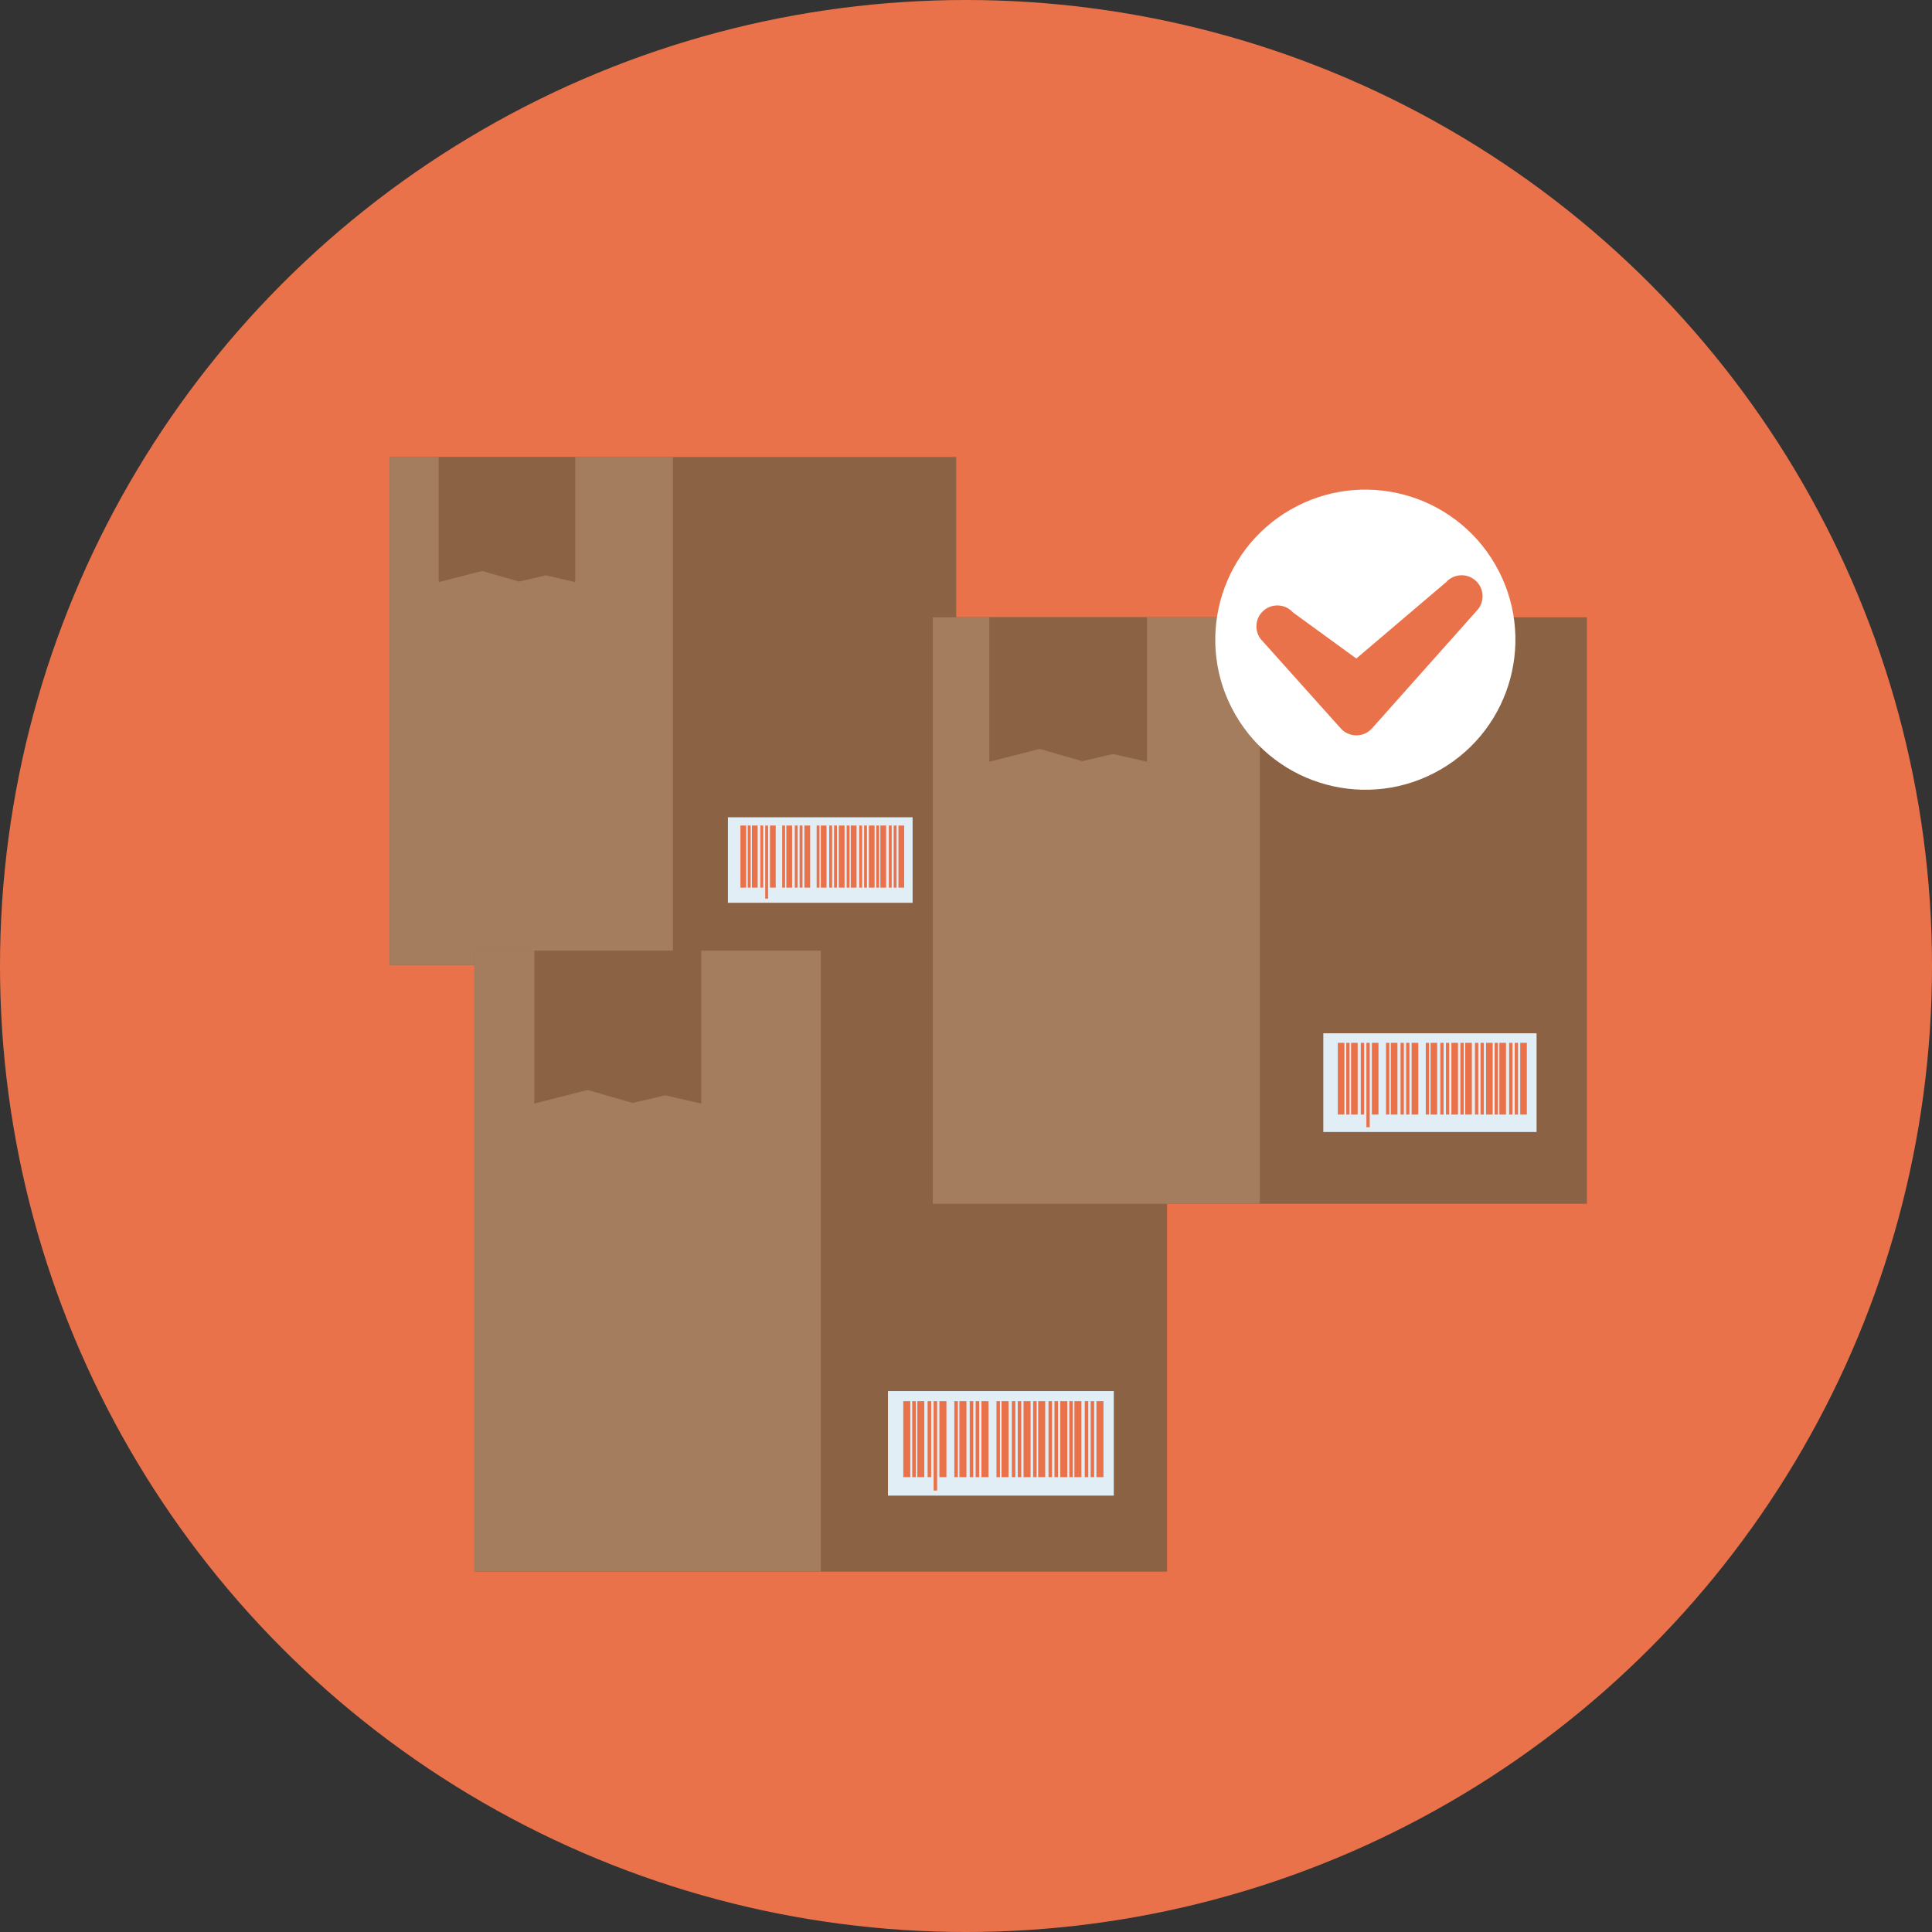 <svg xmlns="http://www.w3.org/2000/svg" id="Camada_2" viewBox="0 0 520 520"><rect x="0" y="0" width="520" height="520" fill="#333333" stroke="none"/><defs><style>.cls-1{fill:#fff;}.cls-1,.cls-2,.cls-3{fill-rule:evenodd;}.cls-4,.cls-3{fill:#8c6245;}.cls-2,.cls-5{fill:#ea724a;}.cls-6{fill:#a37d5d;}.cls-7{fill:#e1eef6;}</style></defs><g id="Camada_1-2"><circle class="cls-5" cx="260" cy="260" r="260"></circle><rect class="cls-4" x="104.87" y="123" width="152.49" height="136.72"></rect><rect class="cls-6" x="104.87" y="123" width="76.25" height="136.72"></rect><rect class="cls-7" x="195.92" y="219.97" width="49.71" height="23.02"></rect><rect class="cls-5" x="199.29" y="222.19" width="1.54" height="16.72"></rect><rect class="cls-5" x="202.38" y="222.19" width="1.54" height="16.72"></rect><rect class="cls-5" x="211.65" y="222.19" width="1.54" height="16.72"></rect><rect class="cls-5" x="220.92" y="222.19" width="1.54" height="16.72"></rect><rect class="cls-5" x="228.99" y="222.19" width="1.55" height="16.72"></rect><rect class="cls-5" x="204.65" y="222.19" width=".77" height="16.72"></rect><rect class="cls-5" x="213.92" y="222.19" width=".77" height="16.72"></rect><rect class="cls-5" x="223.19" y="222.19" width=".77" height="16.72"></rect><rect class="cls-5" x="231.27" y="222.19" width=".77" height="16.72"></rect><rect class="cls-5" x="207.24" y="222.19" width="1.54" height="16.72"></rect><rect class="cls-5" x="216.5" y="222.19" width="1.55" height="16.72"></rect><rect class="cls-5" x="225.77" y="222.19" width="1.54" height="16.72"></rect><rect class="cls-5" x="233.85" y="222.19" width="1.54" height="16.72"></rect><rect class="cls-5" x="205.96" y="222.2" width=".77" height="19.67"></rect><rect class="cls-5" x="215.22" y="222.19" width=".77" height="16.72"></rect><rect class="cls-5" x="224.49" y="222.19" width=".77" height="16.72"></rect><rect class="cls-5" x="232.57" y="222.19" width=".77" height="16.72"></rect><rect class="cls-5" x="201.26" y="222.19" width=".77" height="16.72"></rect><rect class="cls-5" x="210.53" y="222.19" width=".77" height="16.72"></rect><rect class="cls-5" x="219.8" y="222.19" width=".77" height="16.72"></rect><rect class="cls-5" x="227.88" y="222.19" width=".77" height="16.72"></rect><rect class="cls-5" x="236.96" y="222.19" width="1.54" height="16.72"></rect><rect class="cls-5" x="239.23" y="222.19" width=".77" height="16.72"></rect><rect class="cls-5" x="241.82" y="222.19" width="1.54" height="16.72"></rect><rect class="cls-5" x="240.54" y="222.19" width=".77" height="16.72"></rect><rect class="cls-5" x="235.85" y="222.19" width=".77" height="16.72"></rect><polygon class="cls-3" points="118.07 123 154.82 123 154.82 156.67 146.87 154.86 139.72 156.53 129.79 153.68 118.07 156.67 118.07 123"></polygon><rect class="cls-4" x="127.69" y="255.86" width="186.43" height="167.14"></rect><rect class="cls-6" x="127.69" y="255.86" width="93.22" height="167.14"></rect><rect class="cls-7" x="239" y="374.41" width="60.78" height="28.14"></rect><rect class="cls-5" x="243.12" y="377.13" width="1.89" height="20.45"></rect><rect class="cls-5" x="246.9" y="377.13" width="1.88" height="20.45"></rect><rect class="cls-5" x="258.23" y="377.13" width="1.89" height="20.45"></rect><rect class="cls-5" x="269.56" y="377.13" width="1.89" height="20.45"></rect><rect class="cls-5" x="279.43" y="377.13" width="1.89" height="20.45"></rect><rect class="cls-5" x="249.67" y="377.13" width=".95" height="20.45"></rect><rect class="cls-5" x="261.01" y="377.13" width=".95" height="20.45"></rect><rect class="cls-5" x="272.34" y="377.13" width=".94" height="20.45"></rect><rect class="cls-5" x="282.21" y="377.13" width=".94" height="20.45"></rect><rect class="cls-5" x="252.84" y="377.13" width="1.89" height="20.45"></rect><rect class="cls-5" x="264.16" y="377.13" width="1.89" height="20.45"></rect><rect class="cls-5" x="275.49" y="377.13" width="1.89" height="20.45"></rect><rect class="cls-5" x="285.37" y="377.13" width="1.89" height="20.45"></rect><rect class="cls-5" x="251.28" y="377.13" width=".94" height="24.05"></rect><rect class="cls-5" x="262.6" y="377.13" width=".95" height="20.45"></rect><rect class="cls-5" x="273.93" y="377.13" width=".95" height="20.45"></rect><rect class="cls-5" x="283.81" y="377.13" width=".95" height="20.45"></rect><rect class="cls-5" x="245.53" y="377.13" width=".95" height="20.45"></rect><rect class="cls-5" x="256.86" y="377.13" width=".95" height="20.45"></rect><rect class="cls-5" x="268.2" y="377.13" width=".94" height="20.45"></rect><rect class="cls-5" x="278.07" y="377.13" width=".94" height="20.45"></rect><rect class="cls-5" x="289.18" y="377.13" width="1.88" height="20.45"></rect><rect class="cls-5" x="291.96" y="377.13" width=".95" height="20.45"></rect><rect class="cls-5" x="295.11" y="377.13" width="1.89" height="20.45"></rect><rect class="cls-5" x="293.55" y="377.13" width=".95" height="20.45"></rect><rect class="cls-5" x="287.81" y="377.13" width=".94" height="20.45"></rect><polygon class="cls-3" points="143.82 255.86 188.75 255.86 188.75 297.02 179.04 294.81 170.29 296.86 158.15 293.37 143.82 297.02 143.82 255.86"></polygon><rect class="cls-4" x="251.05" y="166.14" width="176.07" height="157.86"></rect><rect class="cls-6" x="251.05" y="166.14" width="88.04" height="157.86"></rect><rect class="cls-7" x="356.17" y="278.11" width="57.4" height="26.57"></rect><rect class="cls-5" x="360.07" y="280.68" width="1.78" height="19.31"></rect><rect class="cls-5" x="363.64" y="280.68" width="1.78" height="19.31"></rect><rect class="cls-5" x="374.34" y="280.68" width="1.78" height="19.31"></rect><rect class="cls-5" x="385.04" y="280.68" width="1.78" height="19.31"></rect><rect class="cls-5" x="394.36" y="280.68" width="1.79" height="19.31"></rect><rect class="cls-5" x="366.26" y="280.68" width=".89" height="19.31"></rect><rect class="cls-5" x="376.96" y="280.68" width=".89" height="19.31"></rect><rect class="cls-5" x="387.66" y="280.68" width=".89" height="19.31"></rect><rect class="cls-5" x="396.99" y="280.68" width=".89" height="19.31"></rect><rect class="cls-5" x="369.24" y="280.68" width="1.78" height="19.31"></rect><rect class="cls-5" x="379.94" y="280.68" width="1.79" height="19.31"></rect><rect class="cls-5" x="390.64" y="280.68" width="1.78" height="19.31"></rect><rect class="cls-5" x="399.97" y="280.68" width="1.78" height="19.31"></rect><rect class="cls-5" x="367.77" y="280.68" width=".89" height="22.71"></rect><rect class="cls-5" x="378.46" y="280.68" width=".89" height="19.31"></rect><rect class="cls-5" x="389.17" y="280.68" width=".89" height="19.31"></rect><rect class="cls-5" x="398.49" y="280.68" width=".89" height="19.31"></rect><rect class="cls-5" x="362.34" y="280.68" width=".89" height="19.31"></rect><rect class="cls-5" x="373.05" y="280.68" width=".89" height="19.31"></rect><rect class="cls-5" x="383.75" y="280.68" width=".89" height="19.31"></rect><rect class="cls-5" x="393.07" y="280.68" width=".89" height="19.31"></rect><rect class="cls-5" x="403.56" y="280.68" width="1.78" height="19.31"></rect><rect class="cls-5" x="406.19" y="280.68" width=".89" height="19.31"></rect><rect class="cls-5" x="409.17" y="280.68" width="1.78" height="19.31"></rect><rect class="cls-5" x="407.69" y="280.68" width=".89" height="19.31"></rect><rect class="cls-5" x="402.28" y="280.68" width=".89" height="19.31"></rect><polygon class="cls-3" points="266.28 166.14 308.72 166.14 308.72 205.02 299.54 202.94 291.29 204.87 279.82 201.57 266.28 205.02 266.28 166.14"></polygon><path class="cls-1" d="m332.51,192.37c11.15,19.31,35.85,25.93,55.17,14.78,19.32-11.15,25.93-35.85,14.78-55.17-11.15-19.32-35.85-25.93-55.17-14.78-19.32,11.15-25.94,35.85-14.78,55.17Z"></path><path class="cls-2" d="m339.6,172.35c-2.07-2.32-1.88-5.89.44-7.96,2.32-2.07,5.88-1.88,7.96.44l17.05,12.41,24.15-20.53c2.08-2.32,5.64-2.52,7.96-.44,2.32,2.08,2.52,5.64.44,7.96-9.44,10.61-18.89,21.21-28.33,31.82-1.07,1.19-2.53,1.83-4.01,1.87h0s-.13,0-.13,0h0s-.13,0-.13,0h-.01s-.13,0-.13,0h0c-1.48-.05-2.95-.68-4.01-1.88l-21.23-23.7Z"></path></g></svg>